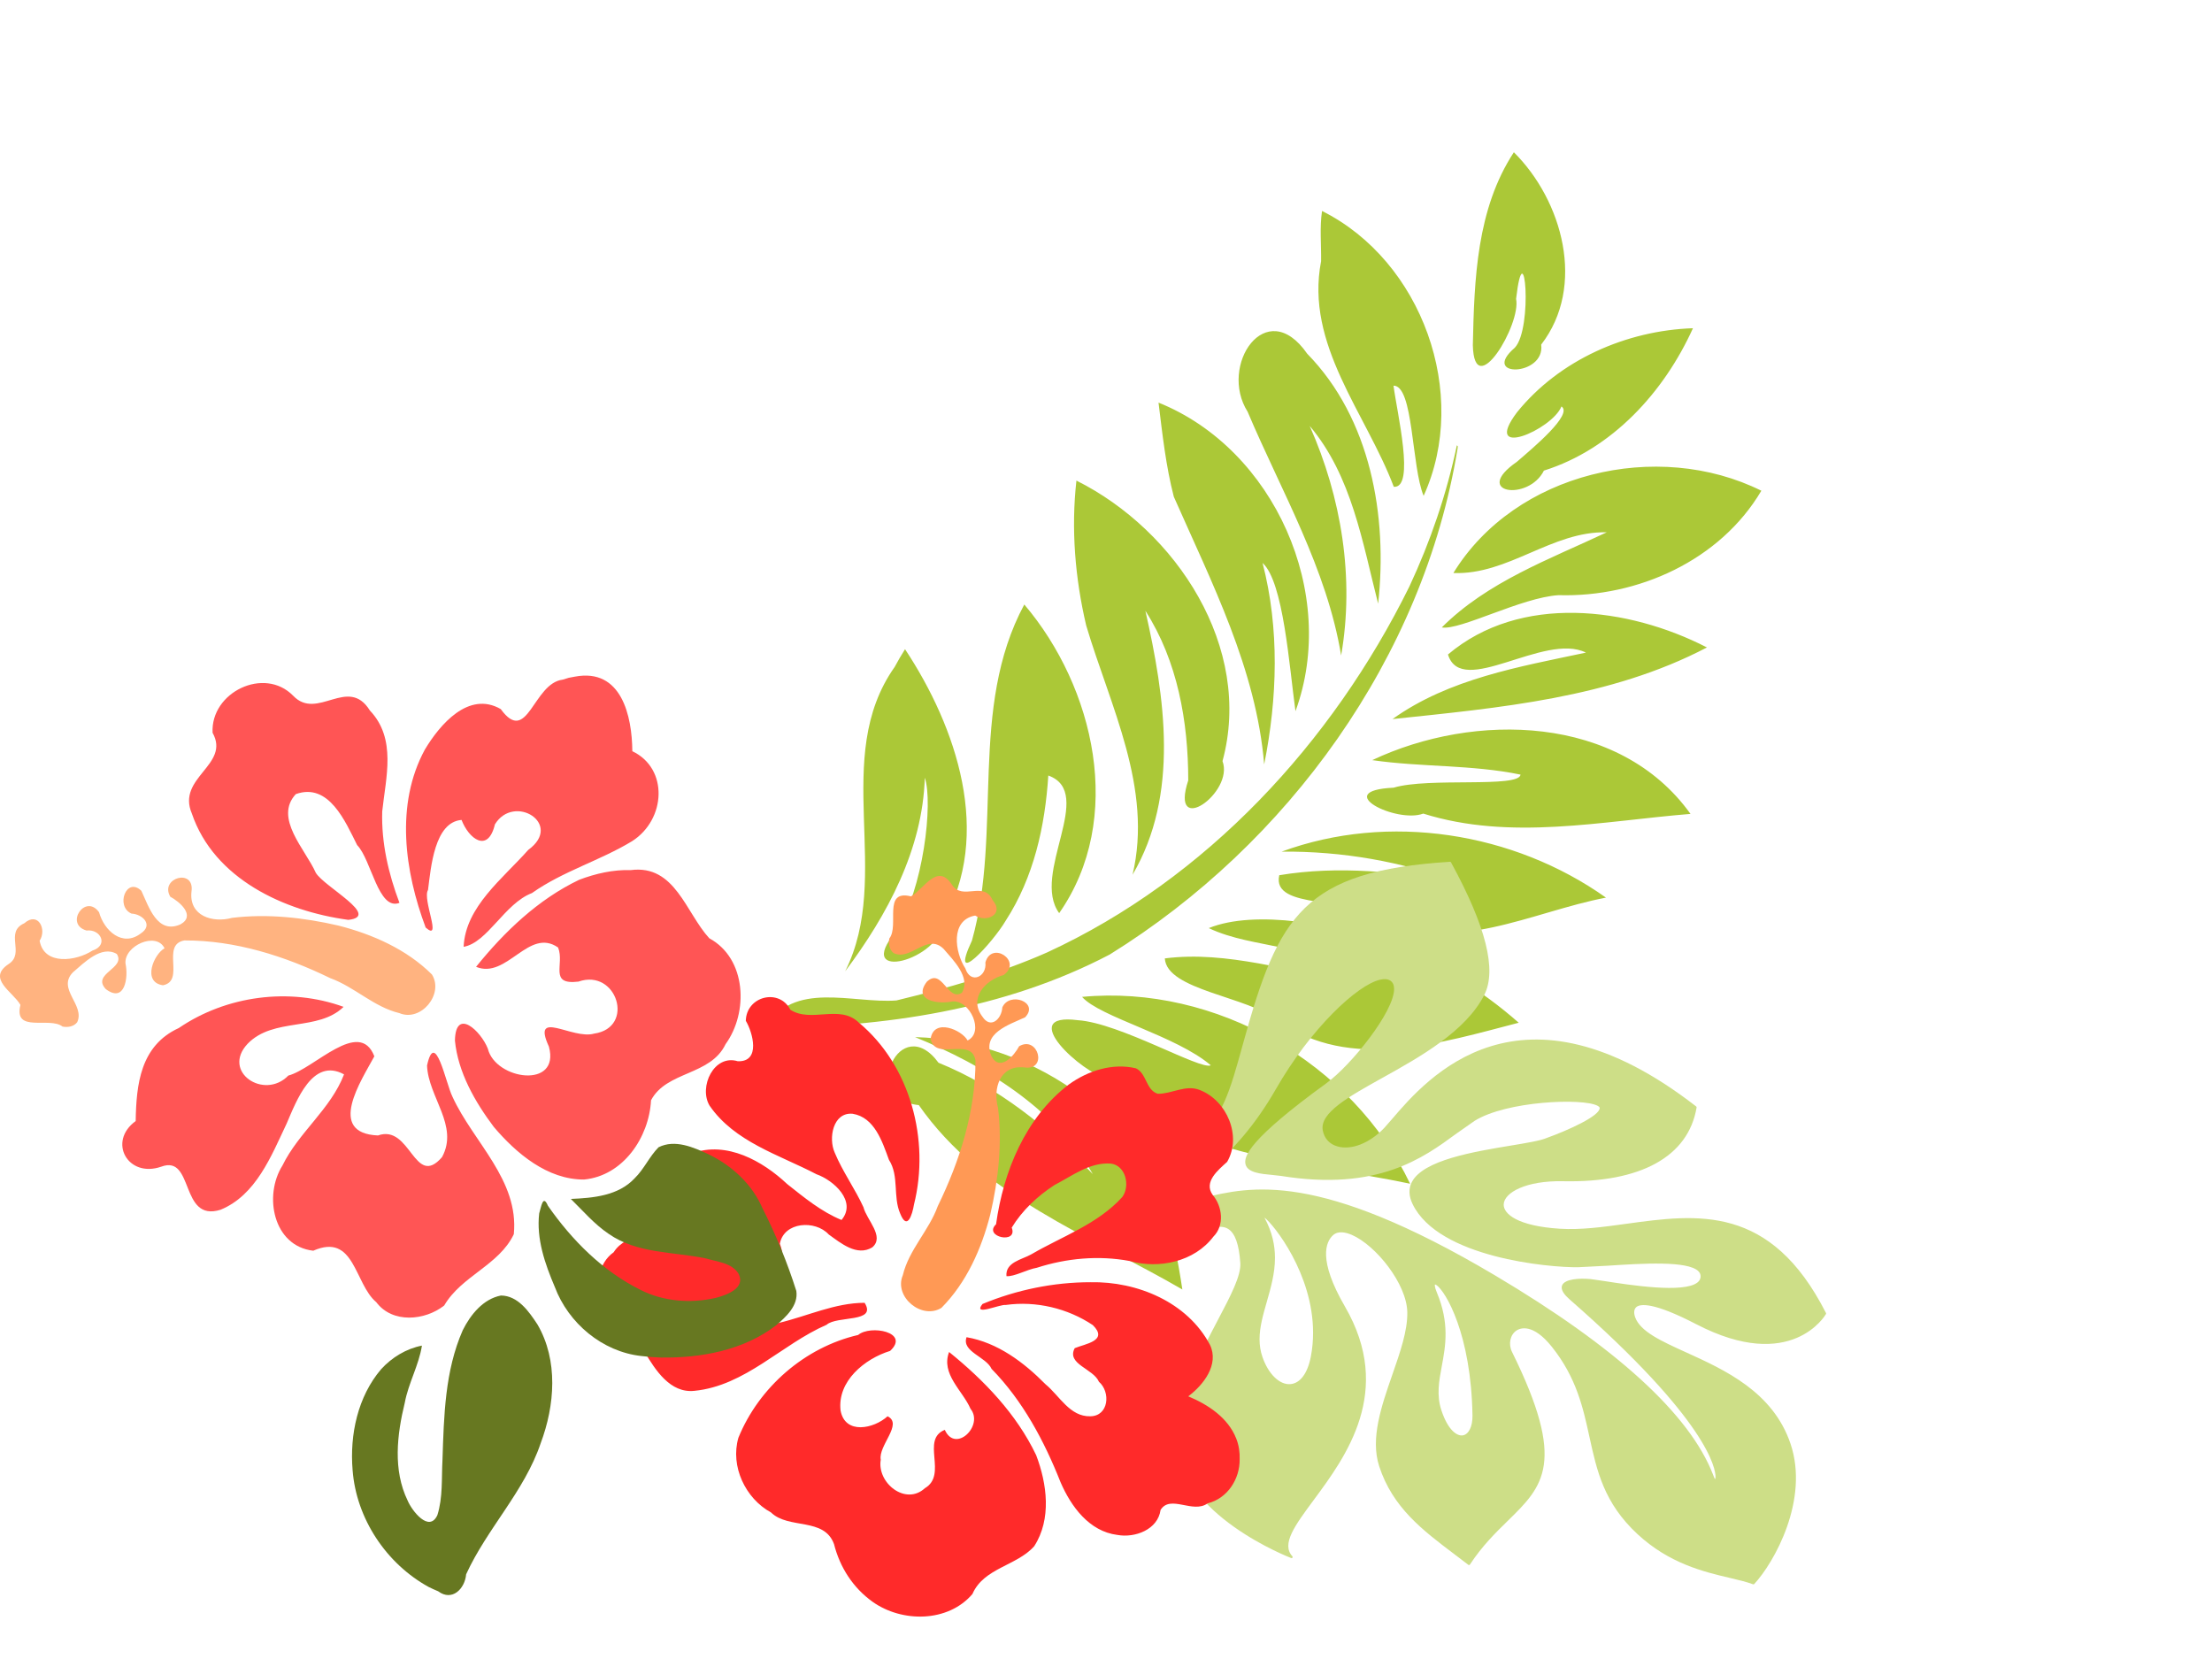 <?xml version="1.0"?><svg width="640" height="480" xmlns="http://www.w3.org/2000/svg">
 <title>hibiscus</title>
 <g>
  <title>Layer 1</title>
  <path transform="rotate(25.243 378.782,203.259) " fill="#abc837" d="m464.572,316.738c-29.823,7.019 -61.366,21.386 -91.971,9.835c-7.428,1.813 -32.623,-6.02 -15.159,-11.633c11.304,-4.45 38.36,-2.027 40.361,-4.602c-12.746,-3.471 -34.998,1.087 -42.13,-2.021c33.43,-19.802 78.848,-16.061 108.9,8.421zm8.566,-55.535c-17.744,14.751 -38.085,33.747 -63.166,29.152c-10.923,-2.672 -32.926,5.813 -37.39,-2.319c15.56,-9.928 34.376,-11.635 51.522,-17.485c-14.665,-5.163 -29.161,4.186 -43.762,4.134c9.758,-10.61 33.133,-17.043 50.316,-18.103c14.284,-0.957 28.732,0.636 42.48,4.622m7.398,-43.505c-17.672,12.821 -32.895,34.171 -56.952,33.598c-9.175,-3.02 -29.086,11.121 -31.317,0.846c14.375,-9.937 31.108,-15.718 47.875,-20.162c-17.382,1.378 -34.464,6.123 -50.16,13.695c23.138,-23.484 58.28,-33.721 90.554,-27.977m-94.22,-99.107c16.767,58.833 4.381,124.316 -28.64,175.234c-20.772,27.473 -50.201,46.99 -80.992,61.623c1.263,-15.861 19.786,-17.025 30.84,-23.289c11.761,-9.505 23.499,-19.591 33.518,-31.171c32.628,-38.86 48.752,-90.102 49.653,-140.428c-0.051,-14.409 -1.665,-28.826 -4.995,-42.85l0.358,0.149l0.259,0.732l0,0zm31.708,253.927c-30.793,-2.644 -63.901,0.258 -91.723,-15.737c-16.189,5.763 -16.495,-22.426 -0.078,-13.521c18.544,-1.025 36.975,3.382 54.143,10.117c-18.443,-12.608 -41.667,-15.074 -63.444,-13.93c31.549,-13.868 74.447,-7.205 94.035,23.116c2.472,3.234 4.802,6.574 7.066,9.956l0,0zm-127.534,-198.62c32.294,0.729 66.902,21.873 72.846,55.392c7.011,6.787 -4.409,26.803 -6.59,9.262c-7.253,-15.367 -17.538,-29.946 -32.144,-39.089c15.739,20.133 31.64,43.863 29.208,70.656c-5.287,-25.157 -26.683,-41.388 -42.89,-59.517c-8.746,-11.008 -15.881,-23.374 -20.429,-36.704m1.645,38.857c28.643,12.994 52.818,43.684 47.211,76.466c-12.295,-6.702 -5.154,-36.099 -19.822,-34.671c5.402,13.686 8.758,28.393 6.761,43.23c-0.618,7.132 -6.344,25.654 -6.381,9.388c-5.495,-32.589 -29.579,-60.312 -27.769,-94.413m-25.695,26.411c23.131,14.059 45.906,37.642 43.517,66.758c4.395,10.012 -16.068,27.361 -11.052,8.203c2.02,-14.278 -6.161,-38.366 -11.436,-43.76c8.294,19.023 7.131,40.586 3.048,60.484c0.752,-30.966 -30.182,-54.103 -24.599,-85.756l0.208,-2.969l0.317,-2.96m225.88,-53.81c-22.289,12.808 -43.803,29.294 -69.977,32.893c-5.734,5.939 -27.178,5.48 -10.96,-3.119c7.86,-7.091 32.903,-15.35 31.613,-19.086c-14.029,3.381 -26.843,10.31 -40.604,14.51c20.764,-25.226 59,-42.454 89.929,-25.197l0,0zm-16.236,-45.59c-19.077,25.213 -46.887,41.4 -73.451,57.542c9.831,-17.583 26.739,-29.336 42.421,-41.262c-13.451,-0.279 -26.909,27.373 -35.875,17.516c11.392,-24.923 41.321,-34.685 66.905,-33.796l0,0zm-5.099,-47.73c-2.174,23.322 -19.15,43.172 -40.184,52.354c-9.404,5.152 -21.406,21.431 -26.581,22.856c6.325,-17.595 19.76,-31.106 31.427,-45.242c-14.482,6.37 -20.503,23.377 -35.106,29.569c3.733,-33.971 36.899,-60.237 70.444,-59.537l0,0zm-37.951,-34.088c0.317,20.286 -6.216,41.614 -21.437,55.652c-0.226,10.057 -16.169,14.877 -8.176,1.066c2.471,-5.551 8.944,-19.425 4.856,-20.025c0.394,7.389 -14.406,23.876 -10.918,7.026c4.62,-18.942 18.501,-34.885 35.675,-43.719zm-68.581,-23.949c18.719,6.648 35.469,26.145 30.883,46.966c5.06,7.814 -11.966,16.28 -6.517,4.067c2.407,-7.374 -12.298,-32.624 -5.696,-12.945c4.53,5.97 1.897,32.435 -5.601,17.46c-7.741,-17.39 -15.808,-36.055 -13.068,-55.549l0,0zm-62.101,109.361c36.099,-2.109 70.714,27.86 73.914,63.856c-7.298,-11.198 -19.108,-32.364 -26.901,-34.733c12.581,15.106 20.568,33.561 25.28,52.527c-13.839,-23.98 -36.161,-41.088 -56.682,-58.909c-5.891,-7.085 -10.704,-14.967 -15.61,-22.741l0,0zm82.281,25.52c-11.687,-14.114 -22.653,-30.207 -39.849,-38.077c17.123,14.787 30.542,34.277 36.559,56.208c-14.471,-20.99 -35.836,-35.508 -54.553,-52.259c-13.344,-8.467 -9.651,-32.986 8.424,-22.539c24.657,9.167 41.147,32.584 49.419,56.667zm-63.137,-95.845c32.319,0.725 61.289,29.629 61.739,62.017c-6.87,-6.235 -16.237,-27.655 -21.479,-25.124c4.151,6.522 18.429,24.212 12.551,26.436c-16.299,-15.8 -40.798,-26.202 -46.858,-50.069c-1.999,-4.412 -4.545,-8.599 -5.953,-13.261l0,0z" id="path3416-4"/>
  <g fill="#cdde87" id="g4206">
   <g fill="#cdde87" id="g4208">
    <g fill="#cdde87" id="g4214">
     <g fill="#cdde87" id="g4216">
      <path fill="#cdde87" d="m373.312,400.474c2.865,-0.208 5.04,-3.132 5.966,-8.026c0.44,-2.319 0.636,-4.611 0.636,-6.855c0,-17.083 -11.413,-31.334 -14.066,-33.305c0.004,0.007 0.019,0.044 0.019,0.044c2.231,4.141 3.02,7.968 3.02,11.6c0,4.476 -1.199,8.655 -2.375,12.759c-1.061,3.699 -2.083,7.259 -2.083,10.788c0,1.705 0.239,3.402 0.826,5.106c1.701,4.944 4.938,8.115 8.056,7.89m49.943,14.814c1.715,-0.293 2.832,-2.596 2.781,-5.731l0,-0.001c-0.385,-23.549 -7.757,-35.89 -10.399,-37.721c-0.321,-0.222 -0.445,-0.194 -0.446,-0.194c-0.062,0.06 -0.175,0.619 0.502,2.227c3.775,8.979 2.546,15.577 1.462,21.4c-0.806,4.327 -1.567,8.416 -0.096,12.829c1.914,5.761 4.534,7.474 6.195,7.191m-3.431,-165.79c10.13,18.576 13.282,31.117 9.639,38.343c-5.346,10.58 -18.719,18.023 -29.463,24.003c-9.781,5.445 -18.229,10.146 -17.281,15.211c0.432,2.309 1.915,3.948 4.175,4.615c4.065,1.2 9.412,-0.895 13.62,-5.335l2.204,-2.507c10.126,-11.836 37.024,-43.277 88.046,-3.695c0.091,0.07 0.136,0.185 0.117,0.299c-2.411,14.228 -16.147,21.803 -38.681,21.331c-10.539,-0.216 -16.986,3.231 -17.131,6.689c-0.116,2.774 4.061,6.286 16.219,7.056c6.103,0.386 12.503,-0.495 19.278,-1.429c20.514,-2.825 41.726,-5.746 57.75,25.818c0.047,0.091 0.045,0.201 -0.005,0.293c-0.096,0.174 -9.939,17.26 -37.524,2.947c-12.566,-6.521 -16.274,-5.895 -17.365,-4.942c-0.94,0.821 -0.535,2.322 -0.318,2.93c1.484,4.136 7.615,6.92 14.715,10.143c11.217,5.092 25.18,11.43 30.249,26.485c5.455,16.209 -4.725,34.316 -10.51,40.556c-0.086,0.094 -0.22,0.125 -0.339,0.08c-1.891,-0.714 -4.175,-1.251 -6.82,-1.874c-7.342,-1.727 -17.399,-4.094 -26.615,-12.644c-9.73,-9.024 -11.755,-18.291 -13.899,-28.102c-1.845,-8.445 -3.752,-17.178 -10.905,-26.123c-5.506,-6.878 -9.157,-5.359 -10.146,-4.73c-1.893,1.205 -2.489,3.942 -1.358,6.231c15.874,32.154 9.066,38.811 -1.239,48.887c-3.476,3.399 -7.416,7.253 -10.945,12.643c-0.049,0.071 -0.125,0.12 -0.21,0.135c-0.085,0.015 -0.179,-0.007 -0.244,-0.06l-4.045,-3.082c-9.192,-6.941 -17.876,-13.497 -21.754,-25.459c-2.605,-8.033 0.661,-17.425 3.82,-26.505c2.27,-6.523 4.413,-12.682 4.319,-18.034c-0.146,-8.225 -9.1,-19.369 -16.055,-22.385c-1.642,-0.711 -3.916,-1.275 -5.423,0.085c-2.096,1.891 -4.436,7.091 3.45,20.676c14.219,24.499 0.219,43.42 -9.045,55.943c-5.482,7.408 -9.442,12.761 -6.174,16.3c0.099,0.106 0.11,0.266 0.03,0.386c-0.081,0.12 -0.234,0.169 -0.37,0.117c-0.327,-0.124 -32.726,-12.586 -32.906,-33.834c-0.106,-12.637 6.485,-25.165 11.782,-35.23c3.568,-6.78 6.649,-12.635 6.395,-16.312c-0.366,-5.4 -1.521,-8.626 -3.53,-9.864c-2.299,-1.416 -5.52,-0.061 -8.635,1.251c-2.064,0.867 -4.014,1.689 -5.758,1.781c-1.831,0.1 -3.306,-1.494 -3.59,-3.876c-0.331,-2.795 1.117,-6.135 5.082,-6.864c0,-0.001 5.371,-1.198 5.371,-1.198c14.103,-3.41 33.418,-8.08 84.661,22.304c35.174,20.856 56.428,40.27 63.171,57.701c0.241,0.625 0.465,1.192 0.594,1.321c0.003,-0.049 0.065,-0.152 0.109,-0.375c0.001,-0.011 0.019,-0.116 0.019,-0.324c0,-2.206 -1.848,-15.992 -42.234,-51.334c-1.512,-1.322 -2.274,-2.469 -2.274,-3.419c0,-0.23 0.045,-0.449 0.134,-0.655c0.788,-1.827 4.963,-2.103 8.299,-1.783l3.94,0.569c7.425,1.159 22.876,3.572 26.889,0.423c0.565,-0.443 0.865,-0.966 0.92,-1.601c0.054,-0.639 -0.146,-1.18 -0.611,-1.654c-3.069,-3.126 -16.485,-2.251 -26.28,-1.612l-8.605,0.441c-8.189,0.102 -40.305,-2.702 -47.828,-18.281c-1.125,-2.33 -1.196,-4.473 -0.212,-6.367c3.303,-6.365 17.918,-8.78 28.589,-10.544c4.652,-0.769 8.67,-1.432 10.47,-2.227c6.202,-2.227 15.37,-6.367 15.286,-8.672c-0.009,-0.256 -0.33,-0.48 -0.596,-0.622c-4.364,-2.319 -26.411,-1.369 -35.579,4.35c0,0.001 -5.22,3.656 -5.22,3.656c-9.641,7.087 -22.845,16.795 -50.798,12.288l-2.54,-0.284c-3.311,-0.302 -7.066,-0.645 -7.72,-3.02c-0.643,-2.333 1.079,-7.305 23.345,-23.489c7.271,-5.287 19.715,-20.805 19.629,-27.364c-0.015,-1.083 -0.36,-1.84 -1.055,-2.318c-0.716,-0.491 -1.722,-0.594 -2.99,-0.304c-6.639,1.517 -20.066,14.069 -30.184,31.701c-11.764,20.502 -26.551,30.166 -35.99,30.649c-1.229,0.064 -1.935,-0.191 -2.159,-0.778c-0.699,-1.829 4.31,-6.057 10.931,-11.396l3.848,-3.18c8.015,-7.177 10.08,-14.661 13.829,-28.249l0.251,-0.906c10.044,-36.331 17.336,-49.283 59.686,-51.957c0.12,-0.007 0.235,0.055 0.294,0.162" id="path4224"/>
     </g>
    </g>
   </g>
  </g>
  <path fill="#ff5555" d="m108.878,376.775c-6.396,-5.367 -6.212,-20.184 -18.247,-14.902c-11.62,-1.339 -14.398,-15.965 -8.912,-24.642c4.693,-9.621 13.936,-16.288 17.824,-26.38c-9.149,-4.994 -13.784,7.712 -16.602,14.218c-4.447,9.374 -8.861,20.737 -19.128,24.948c-11.86,3.709 -7.56,-16.039 -17.162,-12.461c-9.686,3.379 -15.579,-7.279 -7.393,-13.2c0.17,-10.565 1.349,-21.829 12.465,-26.909c13.734,-9.376 32.028,-11.83 47.682,-6.132c-7.358,7.179 -20.234,2.945 -27.737,10.656c-7.696,8.136 4.777,16.425 11.758,9.221c7.483,-1.968 20.561,-16.731 24.885,-5.568c-3.756,6.963 -13.947,22.257 1.045,22.899c9.471,-3.374 10.522,15.494 18.531,6.277c4.961,-9.088 -3.966,-17.339 -4.332,-26.511c2.362,-10.832 5.442,5.206 7.356,9.026c5.984,13.102 19.301,24.098 17.751,39.774c-4.247,8.967 -15.14,12.055 -20.141,20.634c-5.577,4.395 -14.981,5.266 -19.643,-0.949l0,0zm-8.094,-110.632c-18.518,-2.497 -38.839,-11.841 -45.268,-30.745c-4.513,-10.497 11.229,-14.01 5.99,-23.387c-0.606,-11.696 14.925,-19.286 23.316,-10.715c7.01,7.369 15.882,-5.905 22.201,4.279c7.775,8.169 4.605,19.364 3.565,29.19c-0.278,9.052 1.803,18.028 4.986,26.455c-6.126,2.393 -8.114,-12.508 -12.238,-16.699c-3.412,-6.788 -8.178,-18.182 -17.745,-14.762c-6.43,6.921 2.78,15.992 5.777,22.762c2.461,4.091 18.947,12.609 9.418,13.621l0,0l-0,0zm66.795,-11.599c-11.902,5.689 -21.627,15.021 -29.839,25.187c8.921,3.696 15.224,-11.521 23.733,-5.587c1.961,4.824 -2.806,10.901 5.887,9.867c11.127,-3.905 16.527,13.337 4.517,15.048c-6.272,1.809 -18.161,-7.345 -13.061,3.756c3.359,12.344 -15.473,9.676 -17.68,0.567c-1.998,-5.067 -9.334,-12.035 -9.51,-2.295c0.888,9.141 5.784,17.695 11.237,24.954c6.525,7.69 15.535,15.285 26.116,15.234c11.329,-1.065 18.831,-12.231 19.384,-22.927c4.483,-8.504 17.198,-7.078 21.565,-16.238c6.678,-9.184 6.09,-24.774 -4.699,-30.63c-6.812,-7.395 -9.901,-21.412 -22.727,-19.731c-5.105,-0.168 -10.17,1.001 -14.923,2.795l-0,0zm-4.772,-57.903c-8.585,1.046 -10.142,19.214 -17.926,8.518c-9.297,-5.365 -17.647,4.512 -21.964,11.731c-8.615,15.887 -5.83,35.262 0.24,51.477c4.935,4.339 -1.032,-8.186 0.68,-10.858c0.843,-6.578 1.863,-19.643 9.703,-20.278c2.096,5.466 7.636,9.736 9.654,1.282c5.533,-9.038 19.943,-0.103 9.633,7.401c-7.265,8.236 -18.161,16.39 -18.686,28.03c6.906,-1.196 11.854,-12.544 19.764,-15.548c8.969,-6.345 19.735,-9.391 29.023,-15.045c9.744,-6.264 10.563,-20.991 0.024,-26.006c-0.078,-10.108 -3.08,-24.121 -16.619,-21.572l-1.793,0.339l-1.733,0.53l0,0l-0,0z" id="path7488"/>
  <path fill="#ffb380" id="path7490" d="m18.088,297.016c-3.718,-2.96 -14.254,2.03 -12.175,-6.266c-2.135,-3.793 -9.836,-7.593 -3.397,-11.839c4.827,-3.111 -1.304,-9.181 4.52,-11.786c3.992,-3.497 6.582,1.763 4.431,5.059c1.297,7.266 10.616,5.888 15.278,2.849c4.701,-1.52 2.442,-6.287 -1.715,-5.807c-6.4,-1.806 -0.358,-10.814 3.633,-5.287c1.46,5.341 6.772,10.183 12.069,6.136c3.696,-2.416 0.571,-5.577 -2.677,-5.742c-4.737,-2.049 -1.504,-10.816 2.848,-6.594c2.142,4.58 4.589,12.664 11.296,9.712c4.567,-2.503 -0.286,-6.603 -2.919,-7.985c-3.219,-5.494 7.153,-8.396 6.12,-1.472c-0.757,7.027 6.104,9.115 11.736,7.572c10.294,-1.257 20.781,-0.082 30.847,2.248c9.882,2.533 19.69,6.876 26.989,14.131c3.532,5.664 -3.172,13.827 -9.434,11.177c-7.4,-1.773 -12.913,-7.56 -19.994,-10.117c-13.128,-6.392 -27.48,-10.956 -42.202,-10.91c-6.894,1.249 0.362,11.695 -6.202,12.977c-6.135,-0.909 -2.58,-9.072 0.468,-10.696c-2.368,-4.955 -11.774,-0.724 -11.295,4.41c0.879,3.974 -0.171,11.552 -5.688,7.399c-4.272,-4.504 5.912,-5.994 3.163,-10.174c-4.433,-2.616 -9.443,2.545 -12.683,5.307c-4.734,4.802 3.597,9.451 1.221,14.461c-1.008,1.272 -2.727,1.531 -4.239,1.237z"/>
  <path fill="#ff2a2a" id="path6656" d="m177.556,362.313c3.686,-5.841 12.468,-4.615 16.073,-10.544c-2.511,-6.452 -0.657,-15.862 6.688,-18.116c9.966,-3.566 20.311,2.23 27.445,8.937c4.922,3.895 9.852,7.983 15.718,10.387c4.513,-5.38 -2.288,-11.495 -7.254,-13.235c-10.806,-5.652 -23.695,-9.318 -30.94,-19.871c-3.186,-5.389 1.283,-14.941 8.18,-12.821c6.727,0.238 4.329,-8.353 2.32,-11.698c0.155,-7.141 9.673,-9.507 12.884,-3.207c6.036,3.915 14.293,-1.664 19.799,3.711c14.956,12.432 20.625,34.038 15.984,52.616c-0.516,3.082 -1.985,7.679 -3.993,2.66c-2.166,-4.95 -0.242,-10.868 -3.262,-15.563c-1.921,-5.24 -4.164,-12.298 -10.509,-13.323c-5.69,-0.516 -7.066,7.074 -5.175,11.26c2.275,5.488 5.833,10.365 8.313,15.781c0.911,3.669 6.236,8.496 2.55,11.611c-4.44,2.703 -9.095,-1.22 -12.614,-3.742c-3.869,-4.235 -12.949,-3.688 -14.126,2.684c1.9,5.104 0.464,10.801 -5.519,12.304c-7.694,2.658 -1.274,12.87 5.256,10.607c8.214,-1.949 16.181,-5.799 24.786,-5.811c3.674,5.866 -7.982,3.653 -10.993,6.353c-13.078,5.691 -23.451,17.646 -38.251,19.117c-7.033,0.755 -11.297,-6.047 -14.437,-11.266c-3.833,-5.1 -11.158,-7.63 -12.533,-14.439c-1.735,-4.897 -0.868,-11.227 3.609,-14.391l-0,0zm110.633,-8.094c2.125,-15.273 8.491,-30.859 21.054,-40.446c5.507,-3.975 12.643,-6.289 19.402,-4.682c3.179,1.484 2.859,6.32 6.347,7.371c4.063,0.06 8.077,-2.736 12.162,-1.08c7.815,3.021 12.232,13.348 7.891,20.789c-2.506,2.287 -6.927,5.789 -4.162,9.574c2.795,3.314 3.459,8.797 0.196,12.043c-5.5,7.285 -15.771,9.449 -24.275,7.053c-8.934,-1.662 -18.21,-0.815 -26.832,1.968c-2.854,0.482 -6.539,2.63 -8.771,2.422c-0.367,-4.022 4.424,-4.766 7.132,-6.287c8.957,-5.229 19.281,-8.749 26.396,-16.627c2.327,-3.221 0.994,-9.172 -3.395,-9.665c-6.06,-0.406 -11.098,3.562 -16.205,6.192c-4.929,3.19 -9.33,7.315 -12.407,12.345c1.907,4.921 -8.374,2.695 -4.532,-0.97l0,0zm11.599,66.795c-5.684,-11.905 -15.025,-21.623 -25.187,-29.839c-2.424,6.394 3.906,11.128 6.202,16.434c3.917,4.855 -4.364,12.973 -7.442,6.094c-7.061,2.807 0.95,12.934 -5.767,16.882c-5.597,5.144 -13.906,-1.544 -12.767,-8.243c-0.758,-4.093 6.538,-10.345 1.97,-12.568c-3.947,3.604 -12.308,5.411 -13.596,-1.683c-0.976,-8.479 6.965,-14.959 14.34,-17.232c5.869,-5.445 -5.753,-7.613 -9.247,-4.614c-15.422,3.558 -28.707,15.138 -34.654,29.749c-2.388,8.242 2.011,17.552 9.431,21.602c5.125,4.979 15.377,1.311 18.238,9.165c1.704,6.739 5.489,12.627 11.162,16.69c8.507,6.045 21.805,6.024 28.882,-2.251c3.267,-7.572 12.84,-8.137 17.876,-13.834c5.067,-7.839 3.722,-18.073 0.56,-26.352l0,-0zm57.902,-4.773c-2.358,-6.037 -8.138,-9.843 -13.895,-12.24c4.405,-3.293 9.007,-9.195 6.286,-14.901c-6.53,-12.366 -21.062,-18.389 -34.558,-18.114c-10.684,-0.001 -21.405,2.206 -31.254,6.298c-2.949,3.691 4.976,0.037 6.747,0.28c8.723,-1.218 17.892,0.957 25.171,5.829c4.623,4.552 -2.21,5.408 -5.235,6.669c-2.473,4.636 5.386,5.91 7.003,9.723c3.446,2.99 2.854,9.928 -2.495,9.989c-5.927,0.156 -8.907,-5.939 -12.944,-9.247c-6.272,-6.354 -13.864,-12.077 -22.862,-13.633c-1.49,4.199 5.659,5.629 7.233,9.159c9.05,9.252 15.226,20.837 19.954,32.779c3.022,7.017 8.29,14.252 16.445,15.269c5.105,0.933 11.726,-1.545 12.504,-7.237c2.84,-4.534 9.371,1.194 13.605,-1.897c5.742,-1.406 9.351,-7.028 9.276,-12.759c0.073,-2.027 -0.234,-4.077 -0.98,-5.967l0,0z"/>
  <path fill="#ff9955" d="m257.314,271.523c2.96,-3.717 -2.03,-14.254 6.266,-12.175c3.793,-2.135 7.593,-9.837 11.839,-3.397c3.111,4.827 9.181,-1.304 11.786,4.52c3.497,3.992 -1.763,6.582 -5.059,4.431c-7.266,1.297 -5.888,10.617 -2.849,15.278c1.52,4.701 6.287,2.442 5.807,-1.715c1.806,-6.4 10.814,-0.358 5.287,3.633c-5.341,1.46 -10.183,6.772 -6.136,12.069c2.416,3.696 5.577,0.571 5.742,-2.677c2.049,-4.737 10.816,-1.504 6.594,2.848c-4.58,2.142 -12.664,4.589 -9.712,11.296c2.503,4.567 6.603,-0.286 7.985,-2.919c5.494,-3.219 8.396,7.153 1.472,6.12c-7.027,-0.757 -9.115,6.104 -7.572,11.736c1.257,10.294 0.082,20.781 -2.248,30.847c-2.533,9.882 -6.876,19.69 -14.131,26.989c-5.664,3.532 -13.827,-3.172 -11.177,-9.434c1.773,-7.4 7.56,-12.913 10.117,-19.994c6.392,-13.128 10.957,-27.48 10.91,-42.202c-1.249,-6.894 -11.695,0.362 -12.977,-6.202c0.909,-6.135 9.072,-2.58 10.696,0.468c4.955,-2.369 0.724,-11.774 -4.41,-11.295c-3.974,0.879 -11.552,-0.171 -7.399,-5.688c4.504,-4.272 5.994,5.912 10.174,3.163c2.616,-4.433 -2.546,-9.442 -5.307,-12.682c-4.802,-4.734 -9.451,3.597 -14.461,1.221c-1.272,-1.008 -1.531,-2.727 -1.237,-4.239z" id="path6658"/>
  <path fill="#677821" id="path6662" d="m185.489,392.331c-11.232,-1.252 -21.031,-9.487 -24.965,-19.972c-2.841,-6.676 -5.385,-13.948 -4.517,-21.299c0.571,-1.764 1.062,-5.665 2.527,-2.189c6.947,9.951 15.818,18.879 26.772,24.327c6.668,3.391 14.514,3.97 21.749,2.332c3.118,-0.82 8.779,-2.77 6.636,-6.993c-1.97,-3.205 -6.214,-3.438 -9.507,-4.451c-9.417,-1.94 -19.828,-1.342 -28.055,-7.082c-4.155,-2.794 -7.42,-6.637 -10.967,-10.119c6.496,-0.271 13.764,-0.911 18.468,-5.981c2.728,-2.652 4.238,-6.271 6.914,-8.966c4.726,-2.38 10.129,0.006 14.52,2.065c6.729,3.266 12.552,8.629 15.542,15.565c3.91,7.697 7.19,15.719 9.796,23.948c0.631,4.214 -2.972,7.493 -5.886,9.972c-9.397,7.205 -21.668,9.448 -33.266,9.293c-1.927,-0.058 -3.85,-0.207 -5.762,-0.452l0,0zm-61.413,66.855c-12.294,-6.732 -20.997,-19.805 -22.057,-33.836c-0.859,-10.243 1.48,-21.275 8.275,-29.224c3.107,-3.393 7.243,-5.918 11.784,-6.797c-0.904,5.723 -3.914,10.845 -4.966,16.543c-2.252,9.195 -3.453,19.458 0.818,28.263c1.241,2.98 6.224,9.41 8.614,4.244c1.629,-5.145 1.181,-10.681 1.481,-16.017c0.413,-12.619 0.688,-25.735 5.858,-37.477c2.239,-4.49 5.886,-9.041 11.044,-10.052c4.927,0.03 8.111,4.632 10.559,8.345c6.096,10.428 5.05,23.456 0.949,34.399c-4.716,13.952 -15.51,24.657 -21.567,37.913c-0.353,4.21 -4.077,7.929 -8.083,4.922c-0.918,-0.374 -1.816,-0.795 -2.709,-1.225l0,-0z"/>
 </g>
</svg>